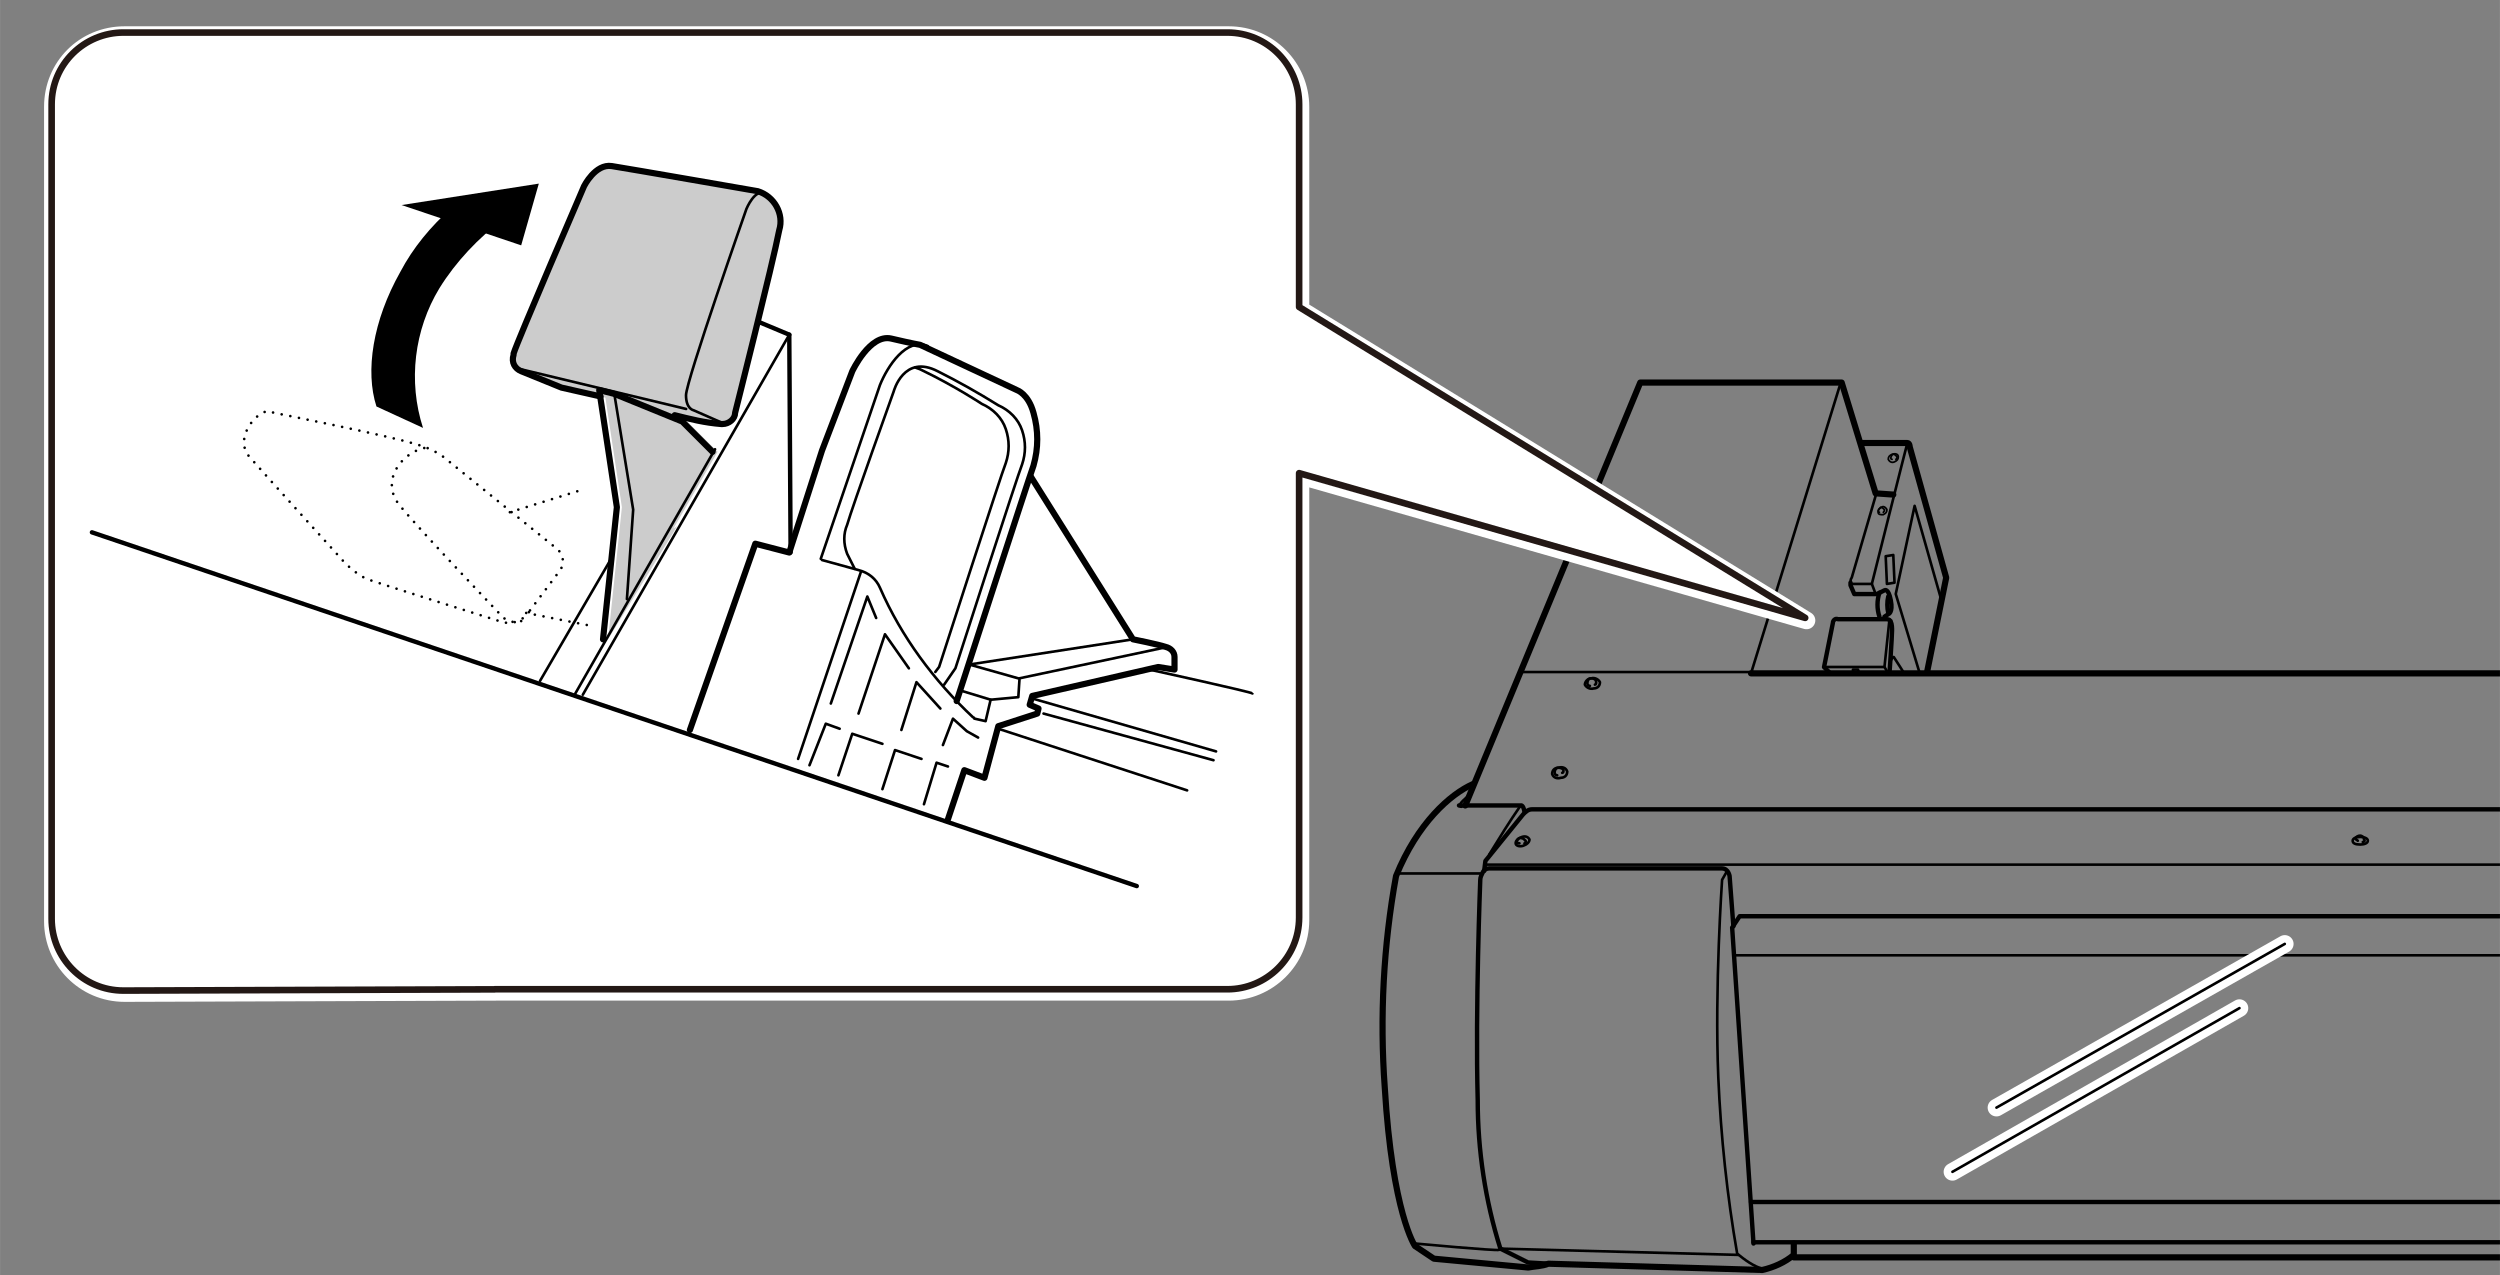 <?xml version="1.0" encoding="UTF-8"?><svg id="_イヤー_1" xmlns="http://www.w3.org/2000/svg" width="100mm" height="51mm" xmlns:xlink="http://www.w3.org/1999/xlink" viewBox="0 0 283.46 144.57"><rect x="0" y="0" width="283.46" height="144.57" fill="#808080" stroke="none"/><defs><style>.cls-1,.cls-2,.cls-3,.cls-4,.cls-5,.cls-6,.cls-7,.cls-8{stroke-linecap:round;stroke-linejoin:round;}.cls-1,.cls-5{stroke:#fff;stroke-width:2px;}.cls-1,.cls-6{fill:#fff;}.cls-2{stroke-dasharray:0 1;}.cls-2,.cls-3,.cls-4,.cls-5,.cls-9,.cls-7,.cls-8{fill:none;}.cls-2,.cls-3,.cls-4,.cls-7,.cls-8{stroke:#000;}.cls-2,.cls-7{stroke-width:.3px;}.cls-3{stroke-width:.2px;}.cls-4{stroke-width:.5px;}.cls-10{clip-path:url(#clippath);}.cls-6{stroke:#231815;stroke-width:.75px;}.cls-11{fill:#ccc;}.cls-8{stroke-width:.7px;}</style><clipPath id="clippath"><rect class="cls-9" width="283.46" height="144.57"/></clipPath></defs><g class="cls-10"><g id="_イヤー_1-2"><path class="cls-4" d="M209.82,66.07v.29l.43,1h2.57l.86-.43s.43-.29,.71,1.14-.29,1.57-.29,1.57l-.43,.29"/><path class="cls-7" d="M212.67,56.22l-2.71,9.28c-.14,.14-.14,.43-.14,.57"/><polyline class="cls-8" points="166.14 91.33 185.98 43.38 208.82 43.38 212.67 55.94 214.67 56.08"/><path class="cls-8" d="M167,88.91c-2.57,1.14-6.28,4.42-8.71,10.42-1.43,7.85-1.86,15.99-1.28,23.98,.86,14.27,3.43,17.98,3.43,17.98l2.14,1.43,10.7,1c.71-.14,1.57-.14,2.28-.43l24.26,.71c1.28-.29,2.57-.86,3.57-1.71v-1.28"/><polyline class="cls-8" points="203.39 142.57 359.68 142.57 359.68 140.86"/><polyline class="cls-4" points="198.82 140.86 365.11 140.86 366.96 110.03"/><polyline class="cls-4" points="367.25 105.46 367.25 104.32 366.82 103.89 197.25 103.89 196.4 105.18 198.82 141"/><line class="cls-4" x1="198.54" y1="136.29" x2="365.54" y2="136.29"/><path class="cls-4" d="M196.54,105.04l-.43-5.71s-.14-.86-.86-.86h-26.41c-.29,0-.57,.14-.71,.43-.14,.29-.29,.57-.29,.86,0,0-.57,14.56-.29,24.98,0,5.71,.86,11.42,2.57,16.84l3.14,1.57,2.43,.14"/><path class="cls-7" d="M195.83,98.76l-.57,1s-.86,12.27-.43,22.41c.29,6.71,1,13.42,2.14,19.98,.86,.71,1.86,1.43,2.85,1.71"/><line class="cls-7" x1="170.14" y1="141.58" x2="197.11" y2="142.29"/><path class="cls-7" d="M169.99,141.72c-.29,.14-9.42-.71-9.42-.71"/><path class="cls-4" d="M165.43,91.33h6.99s.29-.14,.43,.71"/><path class="cls-4" d="M168.28,98.76l.14-1.14,4.28-5.28c.29-.29,.57-.57,1-.57h189.55l4,5.85c.29,.29,.43,.57,.29,1,0,.71-.43,5.71-.43,5.71"/><line class="cls-7" x1="168.57" y1="98.04" x2="367.25" y2="98.04"/><path class="cls-7" d="M168.85,96.9c1.14-1.86,2.28-3.71,3.57-5.57"/><path class="cls-7" d="M165.71,91.48c-.29,0-.43-.29,.86-1.28"/><line class="cls-7" x1="158.43" y1="99.04" x2="167.85" y2="99.04"/><path class="cls-7" d="M177.7,87.48c0,.43-.29,.71-.71,.71-.43,.14-.86,0-1-.43,0-.43,.29-.71,.71-.71,.43-.14,.86,0,1,.43Z"/><path class="cls-7" d="M176.56,87.91c-.14,0-.29-.14-.29-.29,0-.29,.14-.57,.43-.57s.57,.14,.57,.29,0,.29-.14,.29"/><path class="cls-7" d="M173.42,95.19c0,.29-.29,.57-.71,.71s-.86,0-.86-.29,.29-.57,.71-.71,.71,0,.86,.29Z"/><path class="cls-7" d="M172.28,95.62c-.14,0-.29,0-.29-.14,0-.29,.29-.57,.57-.43,.14,0,.29,.14,.43,.29,0,.14,0,.29-.14,.29"/><path class="cls-7" d="M266.76,95.33c0,.29,.29,.43,.86,.43,.43,0,.86-.14,.86-.43s-.43-.43-.86-.43-.86,.14-.86,.43Z"/><path class="cls-7" d="M267.91,95.47c.14,0,.29-.14,.14-.29,0-.29-.29-.43-.43-.43-.29,0-.43,.14-.57,.29,0,.14,.14,.14,.29,.29"/><path class="cls-7" d="M181.41,77.35c0,.43-.29,.71-.71,.71-.43,.14-.86-.14-1-.43,0-.29,.29-.71,.71-.71,.43-.14,.86,.14,1,.43Z"/><path class="cls-7" d="M180.27,77.77c-.14,0-.29-.14-.29-.29,0-.29,.14-.57,.43-.57s.57,.14,.57,.43h0c0,.14,0,.29-.14,.29"/><path class="cls-3" d="M215.24,51.8c0,.29-.14,.43-.43,.57-.29,.14-.57,0-.71-.29h0c0-.29,.14-.43,.43-.57,.43-.14,.71,0,.71,.29Z"/><path class="cls-3" d="M214.53,52.08c-.14,0-.14-.14-.14-.14,0-.14,.14-.43,.29-.43s.29,.14,.43,.29q0,.14-.14,.29"/><path class="cls-3" d="M213.95,57.79c0,.29-.14,.43-.43,.57-.29,0-.57,0-.57-.29s.14-.43,.43-.57c.14-.14,.43,0,.57,.29Z"/><path class="cls-3" d="M213.1,58.08c-.14,0-.14-.14-.14-.14,0-.14,.14-.29,.29-.43,.14,0,.29,.14,.43,.29q0,.14-.14,.29"/><line class="cls-7" x1="172.42" y1="76.2" x2="198.82" y2="76.2"/><line class="cls-7" x1="208.67" y1="43.52" x2="198.54" y2="76.35"/><line class="cls-8" x1="198.54" y1="76.35" x2="332.42" y2="76.35"/><path class="cls-4" d="M207.53,76.35l-.71-.71,1-5c0-.29,.29-.57,.57-.43h5.57c.14,0,.43,.14,.43,.29h0c.14,.29,.14,.71,.14,1,0,.71-.29,4.85-.29,4.85"/><polyline class="cls-7" points="206.96 75.63 213.67 75.63 214.1 76.35"/><line class="cls-7" x1="213.67" y1="75.63" x2="214.24" y2="70.21"/><polyline class="cls-7" points="210.1 76.35 210.1 75.92 210.67 75.92 210.81 76.35"/><polyline class="cls-7" points="209.82 66.21 212.24 66.21 212.67 67.35"/><path class="cls-7" d="M212.24,66.21s4-15.99,4-15.84"/><path class="cls-8" d="M211.1,50.23h5.14c.29,0,.29,.43,.29,.43l4.14,14.84-2.14,10.56"/><polygon class="cls-7" points="214.81 66.07 214.67 62.93 213.81 63.07 213.95 66.21 214.81 66.07"/><path class="cls-7" d="M214.38,74.92s.29-.71,.43-.29c.29,.43,1,1.57,1,1.57"/><path class="cls-4" d="M214.1,67.64c-.14,.57-.14,1.28,0,1.86"/><path class="cls-4" d="M213.1,67.21c-.29,.86-.29,1.86,0,2.71"/><polyline class="cls-7" points="217.67 76.35 214.95 67.35 217.09 57.36 220.09 67.93"/><line class="cls-7" x1="349.98" y1="108.32" x2="196.68" y2="108.32"/><line class="cls-5" x1="259.06" y1="107.03" x2="226.37" y2="125.59"/><line class="cls-5" x1="253.92" y1="114.31" x2="221.38" y2="132.87"/><line class="cls-7" x1="259.06" y1="107.03" x2="226.37" y2="125.59"/><line class="cls-7" x1="253.92" y1="114.31" x2="221.38" y2="132.87"/></g><path class="cls-1" d="M56.24,112.46h83.07c4.42,0,8.14-3.57,8.14-8.14h0V53.94l57.38,16.41-57.38-35.25V12.12c0-4.42-3.57-8.14-8.14-8.14H14.13c-4.57,0-8.14,3.57-8.14,8.14h0V104.46c0,4.42,3.57,8.14,8.14,8.14l42.11-.14h0Z"/><path class="cls-6" d="M56.09,112.17h83.07c4.42,0,8.14-3.57,8.14-8.14h0V53.65l57.38,16.41-57.38-35.25V11.83c0-4.42-3.57-8.14-8.14-8.14H13.99c-4.42,0-8.14,3.57-8.14,8.14h0V104.18c0,4.42,3.57,8.14,8.14,8.14h0l42.11-.14h0Z"/><polygon class="cls-11" points="68.94 72.49 70.51 57.51 68.51 44.23 70.22 44.66 77.93 47.8 81.36 51.23 76.36 59.93 76.79 59.65 68.94 72.49"/><path class="cls-11" d="M68.08,44.95l-4.42-1-4.57-1.86c-.71-.29-1.14-1-.86-1.86v-.14c.43-1.43,7.99-18.98,7.99-18.98,0,0,1.28-2.57,3.14-2.28s16.56,2.85,16.56,2.85c1.86,.57,3,2.57,2.43,4.42h0c-.71,3.71-5,20.7-5,20.7,0,.71-.71,1.28-1.43,1.28h-.14c-1.86-.14-3.57-.57-5.28-1"/><polyline class="cls-8" points="68.37 72.49 69.94 57.51 67.94 44.23 69.65 44.66 77.36 47.8 80.79 51.23"/><path class="cls-8" d="M68.08,44.95l-4.42-1-4.57-1.86c-.71-.29-1.14-1-.86-1.86v-.14c.43-1.43,7.99-18.98,7.99-18.98,0,0,1.28-2.57,3.14-2.28s16.56,2.85,16.56,2.85c1.86,.57,3,2.57,2.43,4.42h0c-.71,3.71-5,20.7-5,20.7,0,.71-.71,1.28-1.43,1.28h-.14c-1.86-.14-3.57-.57-5.28-1"/><path class="cls-8" d="M78.22,82.77l7.42-21.12,3.85,1,3.71-11.56,3.43-8.99s2-4.28,4.42-3.71,3.28,.71,3.28,.71l10.99,5.14s1.28,.43,1.86,2.57c.57,2,.57,4,0,5.99-.57,1.57-8.71,26.69-8.71,26.69"/><path class="cls-8" d="M116.9,54.08l11.56,18.41s2.85,.57,3.71,.86c.57,.14,1,.57,1,1.14v1.43l-1.86-.29-14.27,3.28-.29,1,1,.43-.14,.57-4.42,1.43-1.57,5.85-2.28-.86-1.86,5.57"/><polyline class="cls-7" points="104.76 91.19 106.19 86.48 107.48 86.91"/><polyline class="cls-7" points="100.05 89.48 101.48 85.05 104.48 86.05"/><polyline class="cls-7" points="95.06 87.91 96.63 83.2 100.05 84.34"/><polyline class="cls-7" points="91.78 86.77 93.63 82.06 95.2 82.63"/><polyline class="cls-7" points="94.2 79.77 98.34 67.64 99.34 70.07"/><polyline class="cls-7" points="97.34 80.91 100.34 71.92 103.05 75.78"/><polyline class="cls-7" points="102.2 82.77 103.91 77.35 106.62 80.34"/><polyline class="cls-7" points="106.91 84.48 108.05 81.49 109.62 82.91 110.9 83.63"/><path class="cls-7" d="M93.2,63.5l4.14,1.14c1.14,.29,2,1,2.43,2,2.43,5.57,6.14,10.56,10.56,14.7,0,0,.14,0,.14,.14l1.28,.29,.57-2.43,3.14-.29,.14-2.14,16.84-3.57"/><polyline class="cls-7" points="115.47 76.92 109.9 75.35 128.46 72.49"/><line class="cls-7" x1="112.33" y1="79.34" x2="109.05" y2="78.34"/><path class="cls-7" d="M93.06,63.36l6.71-19.7c.86-2.14,3-5.42,5.42-4.42"/><path class="cls-7" d="M96.91,64.5l-.86-1.71c-.43-1.14-.43-2.28,0-3.28,.57-2,5.28-15.13,5.28-15.13,0,0,1.14-4.28,5-2.28,2.28,1.14,4.57,2.43,6.85,3.85,1.28,.57,2.28,1.57,2.71,2.85,.43,1.28,.43,2.57,0,3.85-.43,1-7.56,23.12-7.56,23.12l-1.28,1.86"/><path class="cls-7" d="M103.77,41.66c.29,.14,.43,.14,.71,.29,3.85,1.86,6.85,3.85,6.85,3.85,1.28,.57,2.28,1.57,2.71,2.85s.43,2.57,0,3.85c-.43,1-7.56,23.12-7.56,23.12l-.43,.57"/><line class="cls-7" x1="65.23" y1="78.63" x2="81.07" y2="50.94"/><line class="cls-7" x1="61.23" y1="77.2" x2="69.37" y2="63.22"/><line class="cls-4" x1="89.49" y1="37.95" x2="86.07" y2="36.52"/><line class="cls-7" x1="66.08" y1="78.77" x2="89.49" y2="37.95"/><polyline class="cls-7" points="69.65 44.66 71.79 57.79 71.08 67.93"/><line class="cls-4" x1="10.42" y1="60.36" x2="128.89" y2="100.47"/><line class="cls-7" x1="97.63" y1="64.79" x2="90.49" y2="86.05"/><path class="cls-7" d="M130.31,75.92s11.7,2.57,11.7,2.71"/><line class="cls-7" x1="117.04" y1="79.2" x2="137.88" y2="85.2"/><line class="cls-7" x1="118.32" y1="80.91" x2="137.59" y2="86.2"/><line class="cls-7" x1="113.19" y1="82.63" x2="134.6" y2="89.62"/><line class="cls-7" x1="58.81" y1="41.81" x2="77.79" y2="46.37"/><path class="cls-7" d="M82.21,48.09l-3.57-1.57s-.86-.14-.86-1.71,6.85-21.12,6.85-21.12c0,0,1-2.43,2.14-1.71"/><path class="cls-2" d="M60.09,69.21l3.43-4.57c.57-.86,.29-2-.57-2.57-1.43-1.14-12.7-10.28-12.7-10.28-1-.71-2-1.14-3.14-1.43-2.57-.86-16.13-3.57-16.13-3.57-1.28-1-4.71,2.71-2.71,5s10.28,11.42,10.28,11.42c.86,1,1.86,1.86,3,2.43,1.14,.43,15.27,4.85,15.27,4.85,1.28,.43,2.57-.14,3.28-1.28Z"/><path class="cls-2" d="M48.1,50.8c-2.57,.57-5,3.71-2.85,6.42s11.85,12.85,11.85,12.85c0,0,1.43,1,2.28,.14"/><line class="cls-2" x1="59.66" y1="69.5" x2="66.8" y2="70.92"/><line class="cls-2" x1="57.81" y1="58.08" x2="66.08" y2="55.51"/><path class="cls-1" d="M51.38,23.39c-2.43,2.14-4.42,4.57-5.99,7.28-3.14,5.57-4,11.28-2.71,15.27l5.28,2.43c-1.71-5.28-1.14-11.13,1.71-15.84,1.86-3,4.42-5.71,7.28-7.85"/><polygon class="cls-1" points="45.67 23.11 59.09 27.68 61.09 20.68 45.67 23.11"/><path d="M51.24,23.54c-2.43,2.14-4.42,4.57-5.85,7.28-3.14,5.57-4,11.28-2.71,15.27l5.28,2.43c-1.71-5.28-1-11.13,1.86-15.84,1.86-3,4.42-5.71,7.28-7.85"/><polygon points="45.53 23.25 59.09 27.82 61.09 20.82 45.53 23.25"/><line class="cls-4" x1="89.49" y1="37.95" x2="89.64" y2="62.64"/></g></svg>